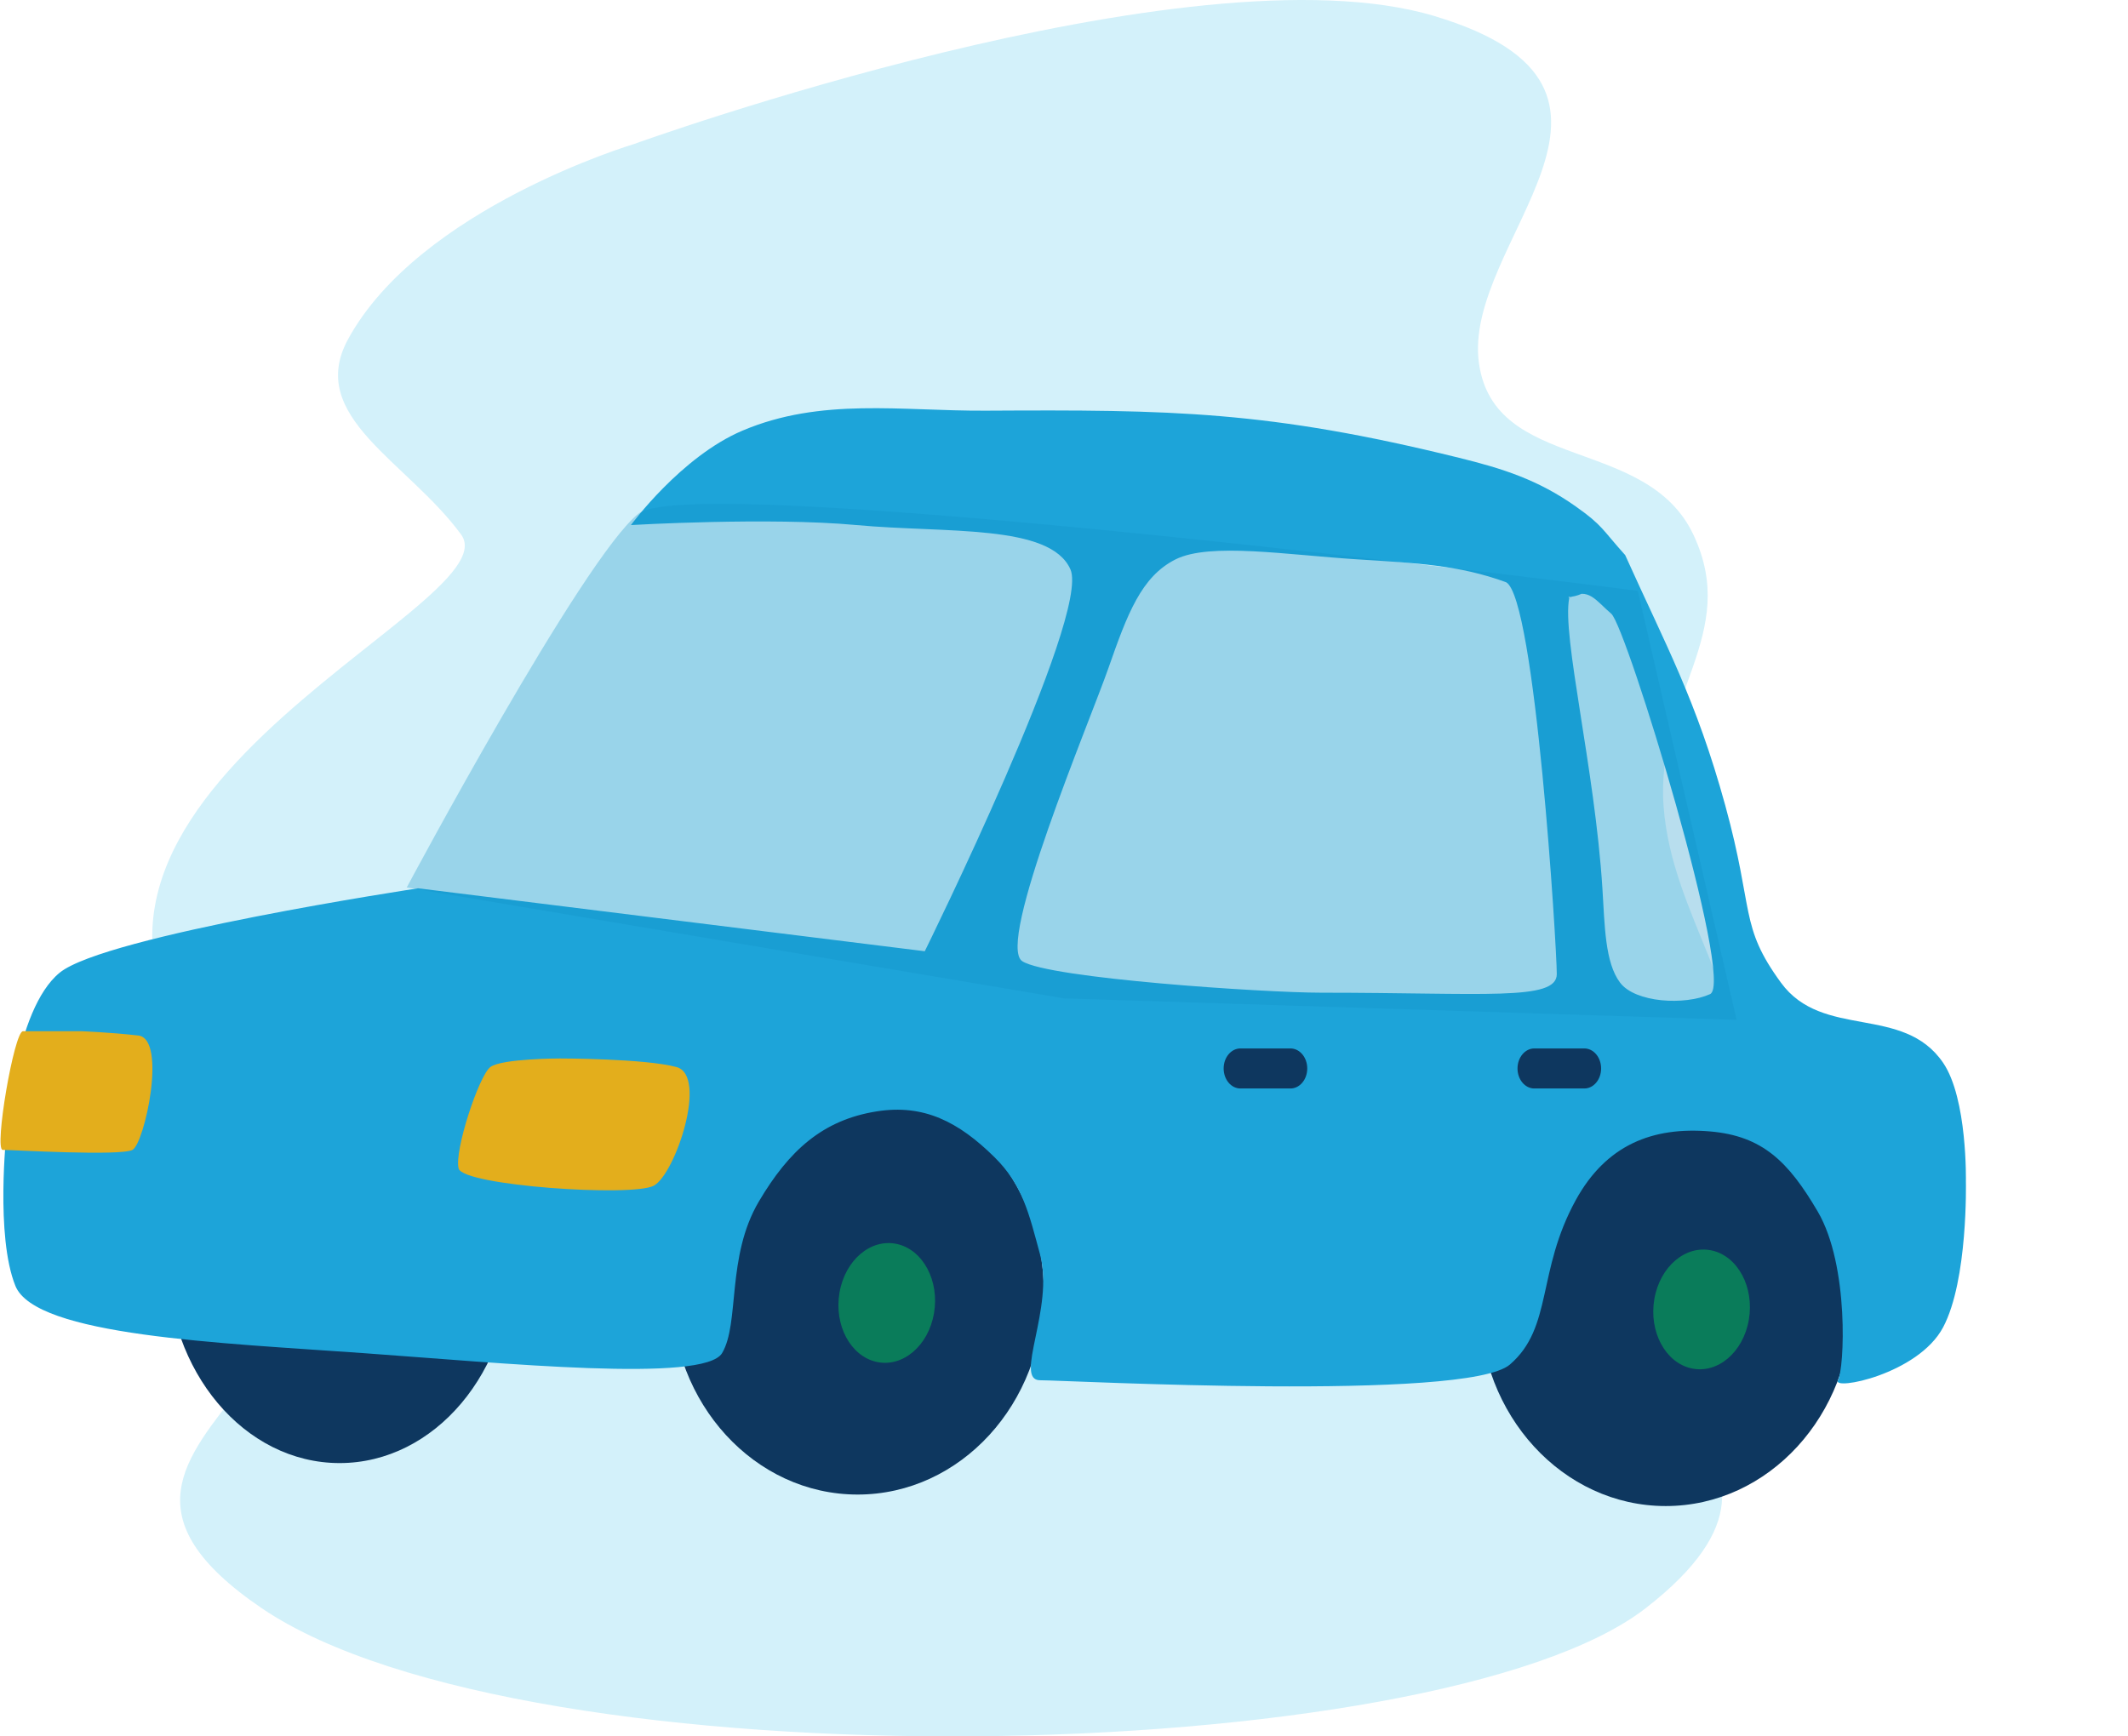<svg width="136" height="111" viewBox="0 0 136 111" fill="none" xmlns="http://www.w3.org/2000/svg">
<g clip-path="url(#clip0_2967_77648)">
<path d="M105.176 102.805C91.861 113.139 33.655 114.309 16.725 102.805C-0.204 91.301 30.992 87.597 14.252 69.658C-2.487 51.72 32.893 38.851 29.47 34.171C26.046 29.491 19.547 26.641 22.241 21.692C26.807 13.306 40.502 9.213 40.502 9.213C40.502 9.213 76.073 -3.656 91.671 1.025C107.269 5.706 93.383 15.451 94.524 23.252C95.54 30.201 105.226 27.849 108.22 34.171C111.238 40.546 105.807 44.458 106.318 51.525C106.834 58.682 112.152 63.965 110.883 71.023C109.617 78.063 102.512 79.992 101.371 84.087C100.231 88.182 118.491 92.471 105.176 102.805Z" fill="#D3F1FA"/>
<path d="M21.704 93.529C27.784 93.529 32.713 87.676 32.713 80.456C32.713 73.236 27.784 67.383 21.704 67.383C15.624 67.383 10.695 73.236 10.695 80.456C10.695 87.676 15.624 93.529 21.704 93.529Z" fill="#0E375F"/>
<path d="M54.811 95.541C61.383 95.541 66.71 89.729 66.71 82.56C66.71 75.39 61.383 69.578 54.811 69.578C48.239 69.578 42.912 75.39 42.912 82.56C42.912 89.729 48.239 95.541 54.811 95.541Z" fill="#0E375F"/>
<path d="M56.023 87.061C57.69 87.428 59.333 86.038 59.691 83.956C60.05 81.875 58.989 79.89 57.322 79.523C55.654 79.157 54.012 80.547 53.653 82.628C53.294 84.71 54.355 86.694 56.023 87.061Z" fill="#0A7C5A"/>
<path d="M106.456 96.276C113.027 96.276 118.355 90.464 118.355 83.294C118.355 76.125 113.027 70.312 106.456 70.312C99.884 70.312 94.557 76.125 94.557 83.294C94.557 90.464 99.884 96.276 106.456 96.276Z" fill="#0E375F"/>
<path d="M108.099 87.475C109.766 87.842 111.409 86.452 111.768 84.37C112.127 82.289 111.066 80.304 109.398 79.937C107.731 79.571 106.088 80.961 105.729 83.042C105.37 85.124 106.431 87.108 108.099 87.475Z" fill="#0A7C5A"/>
<path d="M3.816 62.179C6.73 59.802 26.724 56.786 26.724 56.786L59.102 60.809C59.102 60.809 69.706 39.324 68.411 36.398C67.116 33.473 60.449 34.095 54.731 33.565C49.155 33.047 40.323 33.565 40.323 33.565C40.323 33.565 43.523 29.196 47.446 27.531C52.485 25.392 57.604 26.282 62.987 26.253C74.888 26.187 81.038 26.252 93.261 29.269C96.045 29.956 98.293 30.669 100.708 32.376C102.454 33.609 102.395 33.857 103.865 35.484C99.737 40.512 99.251 36.855 96.256 37.221C93.261 36.124 90.529 35.995 86.785 35.76C82.241 35.474 77.315 34.663 75.129 35.76C72.944 36.857 72.054 39.232 70.84 42.706C69.626 46.18 63.634 60.35 65.335 61.447C67.035 62.545 80.815 63.459 84.438 63.459C94.88 63.459 99.494 64.007 99.494 62.27C99.494 60.533 98.118 38.227 96.256 37.221C99.251 36.855 100.29 38.227 100.29 38.227C99.805 40.632 101.924 49.104 102.409 56.785C102.56 59.174 102.571 61.542 103.542 62.82C104.513 64.099 107.669 64.283 109.289 63.551C110.908 62.82 103.947 40.055 102.975 39.232C102.003 38.41 101.518 37.495 100.29 38.227C101.68 37.221 102.409 37.075 103.865 35.484C106.456 41.242 108.399 44.718 110.26 51.484C112.121 58.251 111.15 59.162 113.822 62.82C116.485 66.468 121.627 64.193 124.183 67.938C125.747 70.23 125.64 75.526 125.64 75.526C125.64 75.526 125.785 81.834 124.183 84.851C122.58 87.868 117.059 88.919 117.464 88.234C117.869 87.548 118.203 80.91 116.169 77.446C114.305 74.272 112.651 72.614 109.289 72.328C105.621 72.015 102.647 73.185 100.708 76.716C98.2 81.285 99.252 84.851 96.5 87.228C93.748 89.605 68.169 88.234 66.469 88.234C64.768 88.234 67.395 83.602 66.469 80.189C65.763 77.589 65.368 75.76 63.555 73.972C61.265 71.714 59.037 70.567 56.027 71.047C52.583 71.594 50.428 73.539 48.499 76.806C46.413 80.337 47.285 84.577 46.151 86.496C45.018 88.416 32.148 87.138 23.163 86.496C14.079 85.848 2.271 85.4 0.983 82.2C-0.305 79 0.416 72.418 0.416 72.418C0.416 72.418 0.902 64.556 3.816 62.179Z" fill="#1DA4D9"/>
<path d="M40.807 32.833C44.369 29.999 104.674 37.77 104.674 37.77L110.988 65.196L68.005 63.825L25.994 56.733C25.994 56.733 37.246 35.667 40.807 32.833Z" fill="#1190C6" fill-opacity="0.3"/>
<path d="M82.473 67.023H79.276C78.683 67.023 78.203 67.597 78.203 68.303C78.203 69.01 78.683 69.583 79.276 69.583H82.473C83.065 69.583 83.546 69.01 83.546 68.303C83.546 67.597 83.065 67.023 82.473 67.023Z" fill="#0E375F"/>
<path d="M31.337 68.213C32.065 67.664 35.789 67.664 35.789 67.664C35.789 67.664 41.212 67.663 43.236 68.213C45.26 68.763 43.155 75.068 41.779 75.799C40.403 76.53 29.617 75.799 29.313 74.702C29.01 73.605 30.608 68.761 31.337 68.213Z" fill="#E3AE1C"/>
<path d="M1.469 65.922C2.036 65.922 5.192 65.922 5.192 65.922C5.192 65.922 6.973 65.986 8.835 66.196C10.696 66.406 9.234 73.101 8.468 73.508C7.701 73.915 0.74 73.508 0.174 73.508C-0.393 73.508 0.901 65.922 1.469 65.922Z" fill="#E3AE1C"/>
<path d="M101.254 67.023H98.057C97.465 67.023 96.984 67.597 96.984 68.303C96.984 69.01 97.465 69.583 98.057 69.583H101.254C101.847 69.583 102.327 69.01 102.327 68.303C102.327 67.597 101.847 67.023 101.254 67.023Z" fill="#0E375F"/>
</g>
<defs>
<clipPath id="clip0_2967_77648">
<rect width="136" height="111" fill="white"/>
</clipPath>
</defs>
</svg>
